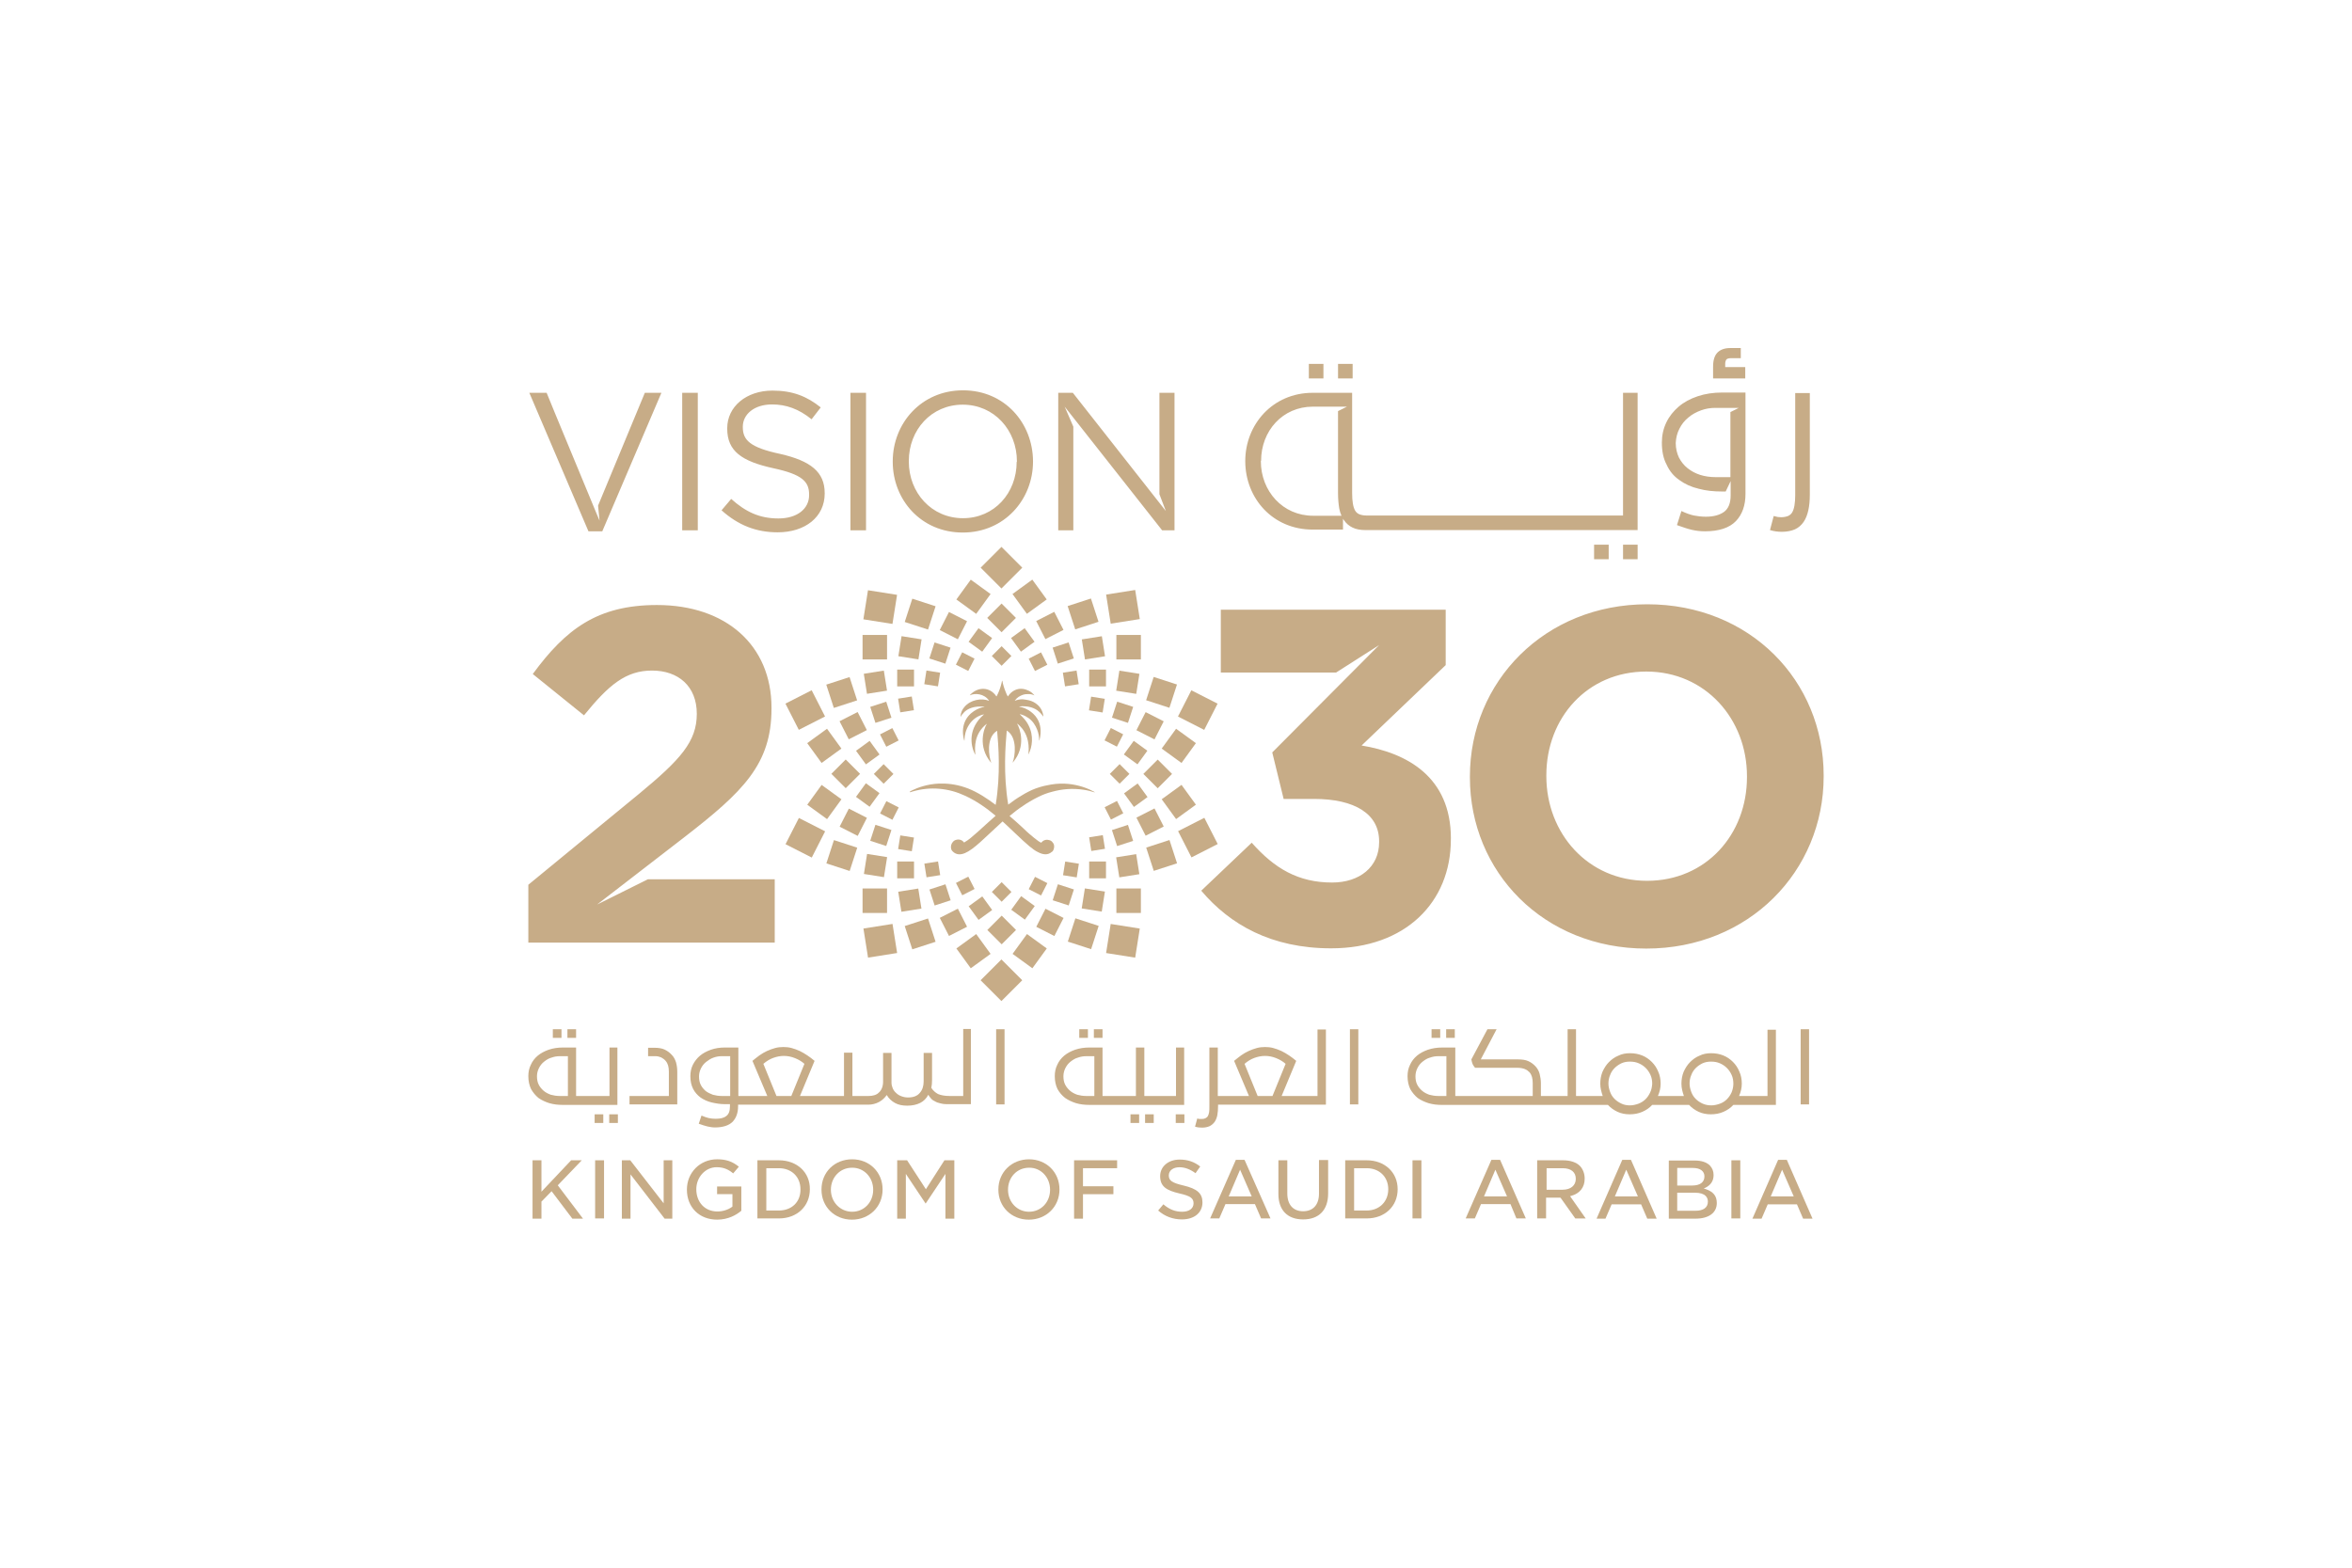 <svg xmlns="http://www.w3.org/2000/svg" id="Layer_1" data-name="Layer 1" viewBox="0 0 1500 1000"><defs><style>      .cls-1 {        fill: #c7ac87;        stroke-width: 0px;      }    </style></defs><path class="cls-1" d="M445.02,338.28h-9.94v-87.72h9.94v87.72ZM525.96,314.46v.32c0,14.99-12.46,24.77-29.98,24.77-13.88,0-25.24-4.58-35.81-14.04l6.15-7.26c9.15,8.2,17.99,12.46,30.13,12.46s19.56-6.31,19.56-14.83v-.47c0-8.2-4.42-12.78-22.72-16.72-20.2-4.42-29.5-10.89-29.5-25.24v-.32c0-13.73,12.15-23.98,28.87-23.98,12.78,0,21.93,3.63,30.77,10.73l-5.84,7.57c-8.2-6.63-16.25-9.47-25.24-9.47-11.36,0-18.62,6.31-18.62,14.2v.32c0,8.2,4.58,12.94,23.82,17.04,19.41,4.42,28.4,11.52,28.4,24.93M614.16,248.98c-26.66,0-44.81,21.14-44.81,45.28v.32c0,24.14,17.99,45.12,44.65,45.12s44.81-21.14,44.81-45.28v-.32c-.16-24.14-17.99-45.12-44.65-45.12M648.39,294.58c0,19.88-14.2,35.97-34.24,35.97s-34.55-16.25-34.55-36.13v-.32c0-19.88,14.36-35.97,34.39-35.97s34.55,16.25,34.55,36.13v.32h-.16ZM542.37,250.56h9.94v87.72h-9.94v-87.72ZM375.29,338.91l-37.71-88.35h11.04l5.36,13.1,25.87,62.48,2.52,6-.95-9.62,29.82-71.94h10.57l-37.71,88.35h-8.84ZM739.43,250.56h9.62v87.72h-7.89l-62.16-78.89,5.52,12.78v66.11h-9.62v-87.72h9.31l59.32,75.42-4.1-10.73v-64.69Z"></path><path class="cls-1" d="M1016.64,347.43h9.31v9.31h-9.31v-9.31ZM1035.1,347.43h9.31v9.31h-9.31v-9.31ZM844.03,241.41h-9.31v-9.31h9.31v9.31ZM1071.07,306.25c3.47,2.52,7.57,4.42,12.31,5.52,4.58,1.26,9.62,1.74,14.67,1.74h2.52l3.16-6.63v9.15c0,4.89-1.42,8.36-4.1,10.41-2.84,2.05-6.63,3.16-11.68,3.16-2.84,0-5.36-.32-7.73-.79-2.21-.47-4.89-1.42-7.89-2.84l-2.84,8.99c3.63,1.26,6.63,2.37,9.47,3,2.68.63,5.52.95,8.36.95,8.99,0,15.62-2.21,19.72-6.47s6.15-10.1,6.15-17.36v-64.69h-14.83c-5.68,0-10.89.79-15.62,2.37-4.73,1.58-8.84,3.79-12.15,6.63-3.31,2.84-6,6.15-7.89,10.1-1.89,3.94-2.84,8.2-2.84,12.78,0,5.52.95,10.26,3,14.04,1.89,4.26,4.58,7.42,8.2,9.94M1071.07,273.44c1.42-2.84,3.31-5.21,5.68-7.1,2.37-2.05,5.05-3.47,8.05-4.58,3-1.1,6-1.58,9.15-1.58h14.99l-5.36,2.68v41.49h-9.47c-3.47,0-6.78-.47-9.78-1.42s-5.68-2.37-8.05-4.26-4.1-4.1-5.52-6.78c-1.26-2.68-2.05-5.84-2.05-9.31.16-3.31.95-6.47,2.37-9.15M862.65,241.41h-9.31v-9.31h9.31v9.31ZM1136.39,339.23c-2.52,0-5.05-.32-7.57-1.1l2.37-8.99c1.1.32,1.89.47,2.52.63.63,0,1.42.16,2.21.16,1.74,0,3.16-.32,4.42-.79,1.1-.47,2.05-1.26,2.68-2.37s1.1-2.52,1.42-4.42c.32-1.89.47-4.1.47-6.63v-65h9.31v65c0,3.63-.32,6.94-.95,9.78-.63,2.84-1.58,5.36-3,7.42-1.42,2.05-3.16,3.63-5.52,4.73-2.21.95-5.05,1.58-8.36,1.58M1112.88,241.41h-20.35v-7.57c0-4.1.95-7.1,2.84-8.99s4.58-2.84,8.2-2.84h6.63v6.47h-6.31c-1.42,0-2.37.32-2.84.79-.47.63-.79,1.58-.79,2.68v2.21h12.78v7.26h-.16ZM837.25,337.81h19.25v-6.94c.16.32.32.63.63.95,1.42,2.05,3.16,3.63,5.52,4.73,2.21,1.1,5.05,1.58,8.36,1.58h173.39v-87.56h-9.31v78.26h-163.77c-1.74,0-3.16-.32-4.42-.79-1.1-.47-2.05-1.26-2.68-2.37s-1.1-2.52-1.42-4.42c-.32-1.89-.47-4.1-.47-6.63v-64.06h-25.09c-25.72,0-43.07,20.35-43.07,43.55v.32c.16,23.35,17.36,43.39,43.07,43.39M804.27,293.95c0-19.09,13.73-34.55,32.97-34.55h21.77l-5.68,2.84v52.38c0,3.63.32,6.94.79,9.78.32,1.74.79,3.16,1.42,4.58h-18.14c-19.25,0-33.29-15.62-33.29-34.87v-.16h.16Z"></path><polygon class="cls-1" points="371.82 777.37 365.03 777.37 351.78 759.85 345.31 766.48 345.31 777.37 339.63 777.37 339.63 740.13 345.31 740.13 345.31 760.17 364.24 740.13 371.03 740.13 355.72 756.07 371.82 777.37"></polygon><rect class="cls-1" x="379.55" y="740.13" width="5.68" height="37.08"></rect><polygon class="cls-1" points="428.77 740.13 428.77 777.37 423.88 777.37 402.11 749.13 402.11 777.37 396.59 777.37 396.59 740.13 401.95 740.13 423.25 767.58 423.25 740.13 428.77 740.13"></polygon><path class="cls-1" d="M472.79,757.01v15.3c-3.16,2.68-8.36,5.68-15.46,5.68-11.36,0-19.25-7.89-19.25-19.09v-.16c0-10.73,8.36-19.25,19.25-19.25,5.84,0,9.78,1.42,13.88,4.73l-3.63,4.26c-2.84-2.37-5.84-3.94-10.57-3.94-7.1,0-12.94,6.31-12.94,14.04,0,8.36,5.52,14.2,13.41,14.2,3.47,0,6.94-1.1,9.47-3l.16-.16v-7.89h-9.78v-4.89h15.46v.16Z"></path><path class="cls-1" d="M496.77,740.13h-13.73v37.08h13.73c11.52,0,19.72-7.73,19.72-18.62.16-10.73-8.2-18.46-19.72-18.46M496.77,772.16h-8.05v-26.98h8.05c8.05,0,13.73,5.52,13.73,13.41.16,8.05-5.52,13.57-13.73,13.57"></path><path class="cls-1" d="M543.47,739.5c-11.2,0-19.56,8.2-19.56,19.25v.16c0,10.89,8.36,19.09,19.41,19.09s19.56-8.2,19.56-19.25-8.36-19.25-19.41-19.25M556.88,758.91c0,8.05-5.84,14.04-13.41,14.04s-13.57-6.15-13.57-14.04,5.84-14.04,13.41-14.04c7.57-.16,13.57,6,13.57,14.04h0Z"></path><polygon class="cls-1" points="608.63 740.13 608.63 777.37 602.95 777.37 602.95 748.81 590.33 767.74 577.71 748.81 577.71 777.37 572.19 777.37 572.19 740.13 578.5 740.13 590.49 758.59 602.32 740.13 608.63 740.13"></polygon><path class="cls-1" d="M656.28,739.5c-11.04,0-19.56,8.2-19.56,19.25v.16c0,10.89,8.36,19.09,19.41,19.09s19.56-8.2,19.56-19.25-8.36-19.25-19.41-19.25M669.69,758.91c0,8.05-5.84,14.04-13.41,14.04s-13.41-6.15-13.41-14.04,5.68-14.04,13.41-14.04c7.42-.16,13.41,6,13.41,14.04h0Z"></path><polygon class="cls-1" points="690.68 745.18 690.68 756.7 710.08 756.7 710.08 761.75 690.68 761.75 690.68 777.37 685 777.37 685 740.13 712.45 740.13 712.45 745.18 690.68 745.18"></polygon><path class="cls-1" d="M766.88,766.95c0,6.63-5.21,10.89-13.1,10.89-5.68,0-10.89-1.89-15.15-5.68l3.31-3.94c3.94,3.31,7.57,4.73,11.99,4.73s7.26-2.05,7.26-5.36-2.05-4.73-8.99-6.31c-8.05-1.89-12.31-4.26-12.31-11.04,0-6.15,5.21-10.57,12.46-10.57,5.05,0,9.31,1.42,13.1,4.42l-3,4.26c-3.47-2.52-6.78-3.79-10.26-3.79-3.94,0-6.78,2.05-6.78,5.21,0,3.31,2.05,4.73,9.47,6.47,8.68,2.05,11.99,5.05,11.99,10.73"></path><path class="cls-1" d="M793.7,739.82h-5.52l-16.41,37.39h5.84l3.94-9.15h18.78l3.94,9.15h6l-16.57-37.39ZM783.61,763.17l7.26-17.04,7.42,17.04h-14.67Z"></path><path class="cls-1" d="M847.03,740.13v21.14c0,10.57-5.84,16.57-15.94,16.57s-15.78-6-15.78-16.25v-21.46h5.68v21.14c0,7.26,3.79,11.36,10.1,11.36s10.1-4.1,10.1-11.2v-21.46h5.84v.16Z"></path><path class="cls-1" d="M871.64,740.13h-13.73v37.08h13.73c11.52,0,19.72-7.73,19.72-18.62s-8.36-18.46-19.72-18.46M871.64,772.16h-8.05v-26.98h8.05c8.05,0,13.73,5.52,13.73,13.41s-5.68,13.57-13.73,13.57"></path><rect class="cls-1" x="900.83" y="740.13" width="5.68" height="37.08"></rect><path class="cls-1" d="M956.68,739.82h-5.52l-16.41,37.39h5.84l3.94-9.15h18.78l3.79,9.15h6l-16.41-37.39ZM946.43,763.17l7.26-17.04,7.42,17.04h-14.67Z"></path><path class="cls-1" d="M1001.33,763.01l.63-.16c5.68-1.58,8.68-5.52,8.68-11.04,0-3.16-1.1-6-3-8.05-2.37-2.37-6.15-3.63-10.73-3.63h-16.57v37.08h5.68v-13.25h8.99l.32.16,9.31,13.1h6.63l-9.94-14.2ZM986.35,759.06v-13.88h10.26c5.36,0,8.36,2.52,8.36,6.78s-3.31,6.94-8.36,6.94h-10.26v.16Z"></path><path class="cls-1" d="M1040.15,739.82h-5.52l-16.41,37.55h5.68l3.94-9.15h18.78l3.94,9.15h6l-16.41-37.55ZM1029.89,763.17l7.26-17.04,7.42,17.04h-14.67Z"></path><path class="cls-1" d="M1087.64,758.43l-1.1-.32,1.1-.47c3.47-1.74,5.21-4.42,5.21-8.05,0-2.52-.79-4.42-2.37-6.15-2.05-2.05-5.36-3.16-9.62-3.16h-16.57v37.08h17.04c8.52,0,13.57-3.79,13.57-9.94,0-4.58-2.21-7.26-7.26-8.99M1069.65,745.02h10.1c4.58,0,7.26,2.05,7.26,5.36,0,3.79-2.84,5.84-7.73,5.84h-9.62v-11.2ZM1081.33,772.32h-11.68v-11.52h11.2c7.26,0,8.36,3.47,8.36,5.68,0,3.79-2.84,5.84-7.89,5.84"></path><rect class="cls-1" x="1104.2" y="740.13" width="5.68" height="37.08"></rect><path class="cls-1" d="M1139.54,739.82h-5.52l-16.41,37.55h5.84l3.94-9.15h18.62l3.94,9.15h6l-16.41-37.55ZM1129.29,763.17l7.26-17.04,7.42,17.04h-14.67Z"></path><path class="cls-1" d="M927.81,656.51h-5.52v5.52h5.52v-5.52ZM860.92,704.48h5.36v-47.96h-5.36v47.96ZM394.06,668.19h-5.36v30.92h-21.3v-30.92h-8.36c-3.31,0-6.31.47-9.15,1.42-2.68.95-5.05,2.21-6.94,3.79s-3.47,3.63-4.42,5.84c-1.1,2.21-1.58,4.58-1.58,7.26,0,3.16.63,5.84,1.74,8.2,1.26,2.21,2.84,4.1,4.73,5.68,2.05,1.42,4.42,2.52,6.94,3.31,2.68.79,5.52,1.1,8.36,1.1h35.03v-36.6h.32ZM362.19,699.11h-5.21c-2.05,0-3.94-.32-5.68-.79-1.74-.63-3.31-1.42-4.58-2.52-1.26-1.1-2.37-2.37-3.16-3.94s-1.1-3.31-1.1-5.36c0-1.89.47-3.63,1.26-5.21s1.89-3,3.31-4.1c1.42-1.1,2.84-2.05,4.58-2.52,1.74-.63,3.47-.95,5.36-.95h5.21v25.4ZM379.23,716.31h5.52v-5.52h-5.52v5.52ZM367.4,656.51h-5.52v5.52h5.52v-5.52ZM693.83,656.51h-5.52v5.52h5.52v-5.52ZM388.54,716.31h5.52v-5.52h-5.52v5.52ZM703.14,656.51h-5.52v5.52h5.52v-5.52ZM918.5,656.51h-5.52v5.52h5.52v-5.52ZM358.09,656.51h-5.52v5.52h5.52v-5.52ZM720.97,716.31h5.52v-5.52h-5.52v5.52ZM755.36,668.19h-5.36v30.92h-20.2v-30.92h-5.36v30.92h-21.3v-30.92h-8.36c-3.31,0-6.31.47-9.15,1.42-2.68.95-5.05,2.21-6.94,3.79-1.89,1.58-3.47,3.63-4.42,5.84-1.1,2.21-1.58,4.58-1.58,7.26,0,3.16.63,5.84,1.74,8.2,1.26,2.21,2.84,4.1,4.89,5.68,2.05,1.42,4.42,2.52,6.94,3.31,2.68.79,5.52,1.1,8.36,1.1h60.59v-36.6h.16ZM697.93,699.11h-5.21c-2.05,0-3.94-.32-5.68-.79-1.74-.63-3.31-1.42-4.58-2.52-1.26-1.1-2.37-2.37-3.16-3.94s-1.1-3.31-1.1-5.36c0-1.89.47-3.63,1.26-5.21s1.89-3,3.31-4.1c1.42-1.1,2.84-2.05,4.58-2.52,1.74-.63,3.47-.95,5.36-.95h5.21v25.4h0ZM730.28,716.31h5.52v-5.52h-5.52v5.52ZM428.46,672.92c-1.42-1.58-3-2.68-4.73-3.47s-3.94-1.1-6.47-1.1h-3.94v5.36h4.73c1.26,0,2.52.32,3.63.79,1.1.63,2.05,1.26,2.84,2.21.79.95,1.26,1.89,1.58,3s.47,2.52.47,3.94v15.46h-25.09v5.36h30.45v-20.98c0-2.05-.32-4.1-.79-5.84-.63-1.89-1.42-3.47-2.68-4.73M840.09,699.11h-22.72l9.31-22.4c-1.42-1.26-3-2.37-4.58-3.47s-3.31-2.05-4.89-2.84c-1.74-.79-3.47-1.42-5.21-1.89s-3.47-.63-5.21-.63-3.47.16-5.21.63c-1.74.47-3.47,1.1-5.21,1.89s-3.31,1.74-4.89,2.84-3,2.37-4.42,3.47l9.47,22.4h-19.88v-30.92h-5.36v37.39c0,1.58,0,2.84-.16,3.79-.16,1.1-.47,1.89-.79,2.52-.32.63-.95,1.1-1.58,1.42-.63.32-1.42.47-2.52.47h-1.26c-.32,0-.79-.16-1.42-.32l-1.42,5.21c1.42.47,3,.63,4.42.63,1.89,0,3.47-.32,4.89-.95,1.26-.63,2.37-1.58,3.16-2.68s1.42-2.68,1.74-4.26c.32-1.74.47-3.63.47-5.68v-1.1h68.79v-47.96h-5.36v42.44h-.16ZM802.07,699.11l-8.36-20.51c2.05-1.74,4.1-3,6.31-3.79s4.42-1.26,6.78-1.26,4.73.47,7.1,1.42c2.37.95,4.42,2.21,6,3.63l-8.36,20.51h-9.47ZM749.84,716.31h5.52v-5.52h-5.52v5.52ZM1148.38,704.48h5.36v-47.96h-5.36v47.96ZM1127.4,699.11h-18.3c1.1-2.52,1.74-5.05,1.74-7.89,0-2.68-.47-5.36-1.58-7.73-.95-2.37-2.37-4.42-4.1-6.15-1.74-1.74-3.79-3.16-6.15-4.1s-4.89-1.42-7.73-1.42c-2.68,0-5.21.47-7.42,1.58-2.37.95-4.26,2.37-6,4.1s-3,3.79-4.1,6.15c-.95,2.37-1.42,4.89-1.42,7.57,0,1.42.16,2.84.47,4.1s.63,2.52,1.1,3.79h-16.57c1.1-2.52,1.74-5.05,1.74-7.89,0-2.68-.47-5.36-1.58-7.73-.95-2.37-2.37-4.42-4.1-6.15-1.74-1.74-3.79-3.16-6.15-4.1s-4.89-1.42-7.73-1.42c-2.68,0-5.21.47-7.42,1.58-2.37.95-4.26,2.37-6,4.1s-3,3.79-4.1,6.15c-.95,2.37-1.42,4.89-1.42,7.57,0,1.42.16,2.84.47,4.1s.63,2.52,1.1,3.79h-17.04v-42.6h-5.36v42.6h-17.04v-8.2c0-2.05-.32-3.94-.79-5.84s-1.42-3.47-2.52-4.73c-1.42-1.58-3-2.68-4.73-3.47s-3.94-1.1-6.63-1.1h-23.67l10.1-19.25h-5.84l-10.26,19.25c.16,1.1.47,2.21.79,3s.95,1.58,1.58,2.37h27.29c1.74,0,3.16.32,4.42.79s2.21,1.26,3,2.05c.79.95,1.26,1.89,1.58,3s.47,2.52.47,3.94v8.2h-49.38v-30.92h-8.36c-3.31,0-6.31.47-9.15,1.42-2.68.95-5.05,2.21-6.94,3.79s-3.47,3.63-4.42,5.84c-1.1,2.21-1.58,4.58-1.58,7.26,0,3.16.63,5.84,1.74,8.2,1.26,2.21,2.84,4.1,4.73,5.68,2.05,1.42,4.42,2.52,6.94,3.31,2.68.79,5.52,1.1,8.36,1.1h106.02c1.74,1.89,3.79,3.31,6.15,4.42s5.05,1.58,7.73,1.58c2.84,0,5.52-.47,8.05-1.58s4.58-2.52,6.31-4.42h23.51c1.74,1.89,3.79,3.31,6.15,4.42s5.05,1.58,7.73,1.58c2.84,0,5.52-.47,8.05-1.58s4.58-2.52,6.31-4.42h27.14v-47.96h-5.36v42.28h.16ZM922.45,699.11h-5.21c-2.05,0-3.94-.32-5.68-.79-1.74-.63-3.31-1.42-4.58-2.52-1.26-1.1-2.37-2.37-3.16-3.94s-1.1-3.31-1.1-5.36c0-1.89.47-3.63,1.26-5.21s1.89-3,3.31-4.1c1.42-1.1,2.84-2.05,4.58-2.52,1.74-.63,3.47-.95,5.36-.95h5.21v25.4ZM1052.45,696.74c-.79,1.74-1.74,3.16-3,4.42-1.26,1.26-2.84,2.21-4.42,2.84-1.74.63-3.63,1.1-5.52,1.1s-3.79-.32-5.36-1.1c-1.74-.79-3.16-1.74-4.42-3-1.26-1.26-2.21-2.68-2.84-4.42-.63-1.74-1.1-3.47-1.1-5.36s.32-3.79,1.1-5.52c.63-1.74,1.58-3.16,2.84-4.42s2.68-2.21,4.26-3c1.74-.79,3.47-1.1,5.52-1.1s3.94.32,5.68,1.1,3.16,1.74,4.42,3c1.26,1.26,2.21,2.68,3,4.42s1.1,3.63,1.1,5.68c-.16,1.89-.47,3.79-1.26,5.36M1104.36,696.74c-.79,1.74-1.74,3.16-3,4.42-1.26,1.26-2.68,2.21-4.42,2.84-1.74.63-3.63,1.1-5.52,1.1s-3.79-.32-5.52-1.1-3.16-1.74-4.42-3c-1.26-1.26-2.21-2.68-2.84-4.42-.63-1.74-1.1-3.47-1.1-5.36s.32-3.79,1.1-5.52c.63-1.74,1.58-3.16,2.84-4.42s2.68-2.21,4.26-3c1.74-.79,3.47-1.1,5.52-1.1s3.94.32,5.68,1.1,3.16,1.74,4.42,3c1.26,1.26,2.21,2.68,3,4.42s1.1,3.63,1.1,5.68c0,1.89-.47,3.79-1.1,5.36M614.31,699.11h-8.68c-3.16,0-5.52-.47-7.42-1.26-1.74-.95-3.16-2.21-4.26-3.94.32-1.42.47-3,.47-5.05v-17.2h-5.36v18.14c0,3-.79,5.52-2.52,7.42-1.58,1.89-4.1,2.84-7.42,2.84-1.58,0-3-.32-4.26-.79-1.26-.47-2.37-1.1-3.31-2.05-.95-.79-1.74-1.89-2.21-3s-.79-2.37-.79-3.63v-18.93h-5.36v18.46c0,1.58-.32,3-.79,4.1-.47,1.1-1.1,2.05-2.05,2.84-.79.79-1.74,1.26-2.84,1.58-1.1.32-2.21.47-3.47.47h-10.41v-27.61h-5.36v27.61h-28.08l9.31-22.4c-1.42-1.26-3-2.37-4.58-3.47s-3.31-2.05-4.89-2.84c-1.74-.79-3.47-1.42-5.21-1.89-1.74-.47-3.47-.63-5.21-.63s-3.47.16-5.21.63c-1.74.47-3.47,1.1-5.21,1.89-1.74.79-3.31,1.74-4.89,2.84s-3,2.37-4.42,3.47l9.47,22.4h-18.46v-30.92h-8.52c-3.31,0-6.31.47-8.99,1.42-2.68.95-5.05,2.21-6.94,3.79-1.89,1.58-3.47,3.63-4.58,5.84-1.1,2.21-1.58,4.73-1.58,7.26,0,3.16.63,5.84,1.74,8.05,1.1,2.21,2.84,4.1,4.73,5.52,2.05,1.42,4.42,2.52,7.1,3.16,2.68.63,5.52,1.1,8.52,1.1h3.16v1.58c0,2.84-.79,4.89-2.37,6-1.58,1.26-3.79,1.74-6.78,1.74-1.58,0-3.16-.16-4.42-.47s-2.84-.79-4.58-1.58l-1.74,5.21c2.05.79,3.79,1.26,5.52,1.74,1.58.32,3.16.63,4.73.63,5.21,0,8.99-1.26,11.36-3.63,2.37-2.52,3.47-5.84,3.47-9.94v-.95h82.99c2.52,0,4.89-.63,6.94-1.74,2.05-1.1,3.63-2.68,4.89-4.42,1.26,2.21,3,3.79,5.21,5.05s4.89,1.74,7.89,1.74c3.16,0,6-.63,8.2-1.74,2.21-1.1,3.94-2.84,5.21-5.21.47.79.95,1.58,1.58,2.21.63.79,1.42,1.42,2.52,1.89.95.63,2.21,1.1,3.79,1.42,1.1.32,2.37.47,3.79.47h15.46v-47.96h-4.89v42.76ZM465.69,699.11h-5.36c-2.05,0-3.94-.32-5.68-.79-1.74-.63-3.31-1.42-4.58-2.37-1.26-1.1-2.37-2.37-3.16-3.94s-1.1-3.31-1.1-5.36c0-1.89.47-3.63,1.26-5.21s1.89-3,3.31-4.1c1.42-1.1,2.84-2.05,4.58-2.68s3.47-.95,5.36-.95h5.36v25.4h0ZM495.2,699.11l-8.36-20.51c2.05-1.74,4.1-3,6.31-3.79s4.42-1.26,6.78-1.26,4.73.47,7.1,1.42c2.37.95,4.42,2.21,6,3.63l-8.36,20.51h-9.47ZM635.3,704.48h5.36v-47.96h-5.36v47.96Z"></path><path class="cls-1" d="M1050.56,385.46c-65.48,0-113.12,49.38-113.12,109.81v.63c0,60.27,47.02,109.18,112.49,109.18s113.12-49.38,113.12-109.81v-.63c0-60.43-47.02-109.18-112.49-109.18M1114.14,495.74c0,36.45-26.03,66.11-63.74,66.11s-64.21-30.29-64.21-66.74v-.63c0-36.45,26.03-66.11,63.74-66.11s64.21,30.29,64.21,66.74v.63ZM413.15,560.9h80.94v40.39h-157.14v-36.92l70.68-58.06c26.35-21.77,36.76-33.29,36.76-50.96s-11.83-27.61-28.56-27.61-27.61,9.15-43.39,28.56l-32.66-26.35c20.98-28.56,41.18-44.02,79.2-44.02,44.02,0,73.05,25.72,73.05,65.48v.63c0,35.5-18.14,53.01-55.85,82.2l-46.39,35.81-8.99,6.94,32.34-16.09ZM925.29,534.87v.63c0,40.07-29.03,69.42-76.36,69.42-38.18,0-64.53-15.15-82.83-36.76l32.19-30.61c14.52,16.41,29.66,25.4,51.28,25.4,17.51,0,29.98-9.94,29.98-25.72v-.63c0-17.36-15.46-26.98-41.49-26.98h-19.41l-7.26-29.66,68.16-68.47-27.45,17.51h-73.52v-40.07h143.42v35.34l-53.64,51.28c28.87,4.73,56.96,19.88,56.96,59.32"></path><path class="cls-1" d="M697.78,505.05c-1.42-.79-3.94-2.05-7.42-3.16-5.05-1.58-11.99-2.84-20.2-1.42-2.84.47-5.68,1.1-8.84,2.21-.32.16-.63.16-.95.32-1.58.63-3.16,1.26-4.58,2.05-1.26.63-2.68,1.42-3.94,2.21-3,1.74-6,3.79-8.84,6-3.31-19.72-1.74-38.18-.95-47.17h.16c6.94,4.42,5.05,16.72,3.63,20.2,0,0,0,.16.16,0,8.68-10.26,4.42-21.77,2.68-24.61,0,0,0-.16.16,0,1.26.95,2.21,2.05,3.16,3.16,2.68,3.47,3.63,7.26,3.94,10.41.16,1.74.16,3.31,0,4.73,0,.32,0,.79-.16,1.1h.16c2.37-4.58,3.47-11.68,0-18.46-.95-1.89-2.21-3.63-3.94-5.36l-1.58-1.58v-.16c.47.16,1.1.32,1.58.47,1.42.47,2.84,1.26,3.94,2.05,2.68,1.89,4.42,4.58,5.52,7.42.95,2.37,1.26,4.73,1.26,6.78,0,0,.16.16.16,0,1.58-6,.63-10.57-1.42-13.88-1.42-2.37-3.47-4.1-5.52-5.36-1.42-.79-2.68-1.42-3.94-1.74-.63-.16-1.42-.32-1.89-.47-.16,0,0-.16,0-.16.63,0,1.26-.16,1.89-.16,1.42,0,2.84.16,3.94.32,2.37.47,4.1,1.26,5.52,2.21,2.21,1.58,3.31,3.31,3.79,3.94h.16c-.32-3.16-1.74-5.68-3.79-7.42-1.58-1.42-3.47-2.37-5.52-2.84-1.26-.32-2.68-.47-3.94-.63-1.74,0-3.47.32-4.89.95,0,0-.16,0,0-.16,1.26-1.89,3.16-3,5.05-3.63,1.26-.47,2.68-.47,3.94-.47s2.37.32,3.31.79c0,0,.16,0,0-.16-.95-1.1-2.05-2.05-3.31-2.68-1.26-.63-2.68-1.1-3.94-1.26-3.47-.47-7.1,1.1-9.47,4.73h-.16c-.47-.79-.95-1.74-1.26-2.68-.95-2.21-1.74-4.73-2.21-7.26h-.16c-.47,2.52-1.26,5.05-2.21,7.26-.47.95-.79,1.89-1.26,2.68h-.16c-4.26-6.31-11.99-6.15-16.88-.79v.16c3.16-1.58,9.15-1.1,12.15,3.31v.16c-4.73-1.89-11.83-.63-15.62,3.94-1.42,1.58-2.37,3.63-2.52,6.15,0,0,.16.16.16,0,.32-.63,1.1-1.74,2.37-3,2.21-2.05,6.15-3.94,12.62-3.31.16,0,.16.16,0,.16-3.31.47-10.1,3.31-12.62,10.1-1.1,3-1.42,6.78-.16,11.36h.16v-.32c0-6.15,3.63-14.36,12.31-16.41,0,0,.16,0,0,.16-9.78,8.52-8.84,19.09-5.52,25.4h.16c-.47-4.73-.79-13.1,7.1-19.41h.16c-1.74,2.84-6,14.2,2.68,24.61h.16c-1.42-3.47-3.47-15.78,3.63-20.2h.16c.79,8.99,2.37,27.45-.95,47.17-5.68-4.26-11.52-8.05-17.51-10.41-.79-.32-1.42-.47-2.21-.79-6-2.05-11.68-2.52-16.41-2.37-7.73.32-13.73,2.68-17.04,4.26-.63.32-1.26.63-1.58.95-.16.16,0,.32.16.32.47-.16.95-.32,1.58-.47,6-1.74,11.68-2.21,17.04-1.74,5.84.47,11.36,2.05,16.41,4.42,7.26,3.31,13.73,7.89,19.56,12.78-8.36,7.26-15.3,14.36-19.56,16.72-.16.16-.47.32-.63.32-.95-1.42-2.84-2.21-4.73-1.74-1.74.32-3,1.74-3.47,3.47-.32,1.58,0,3.16.95,3.94,2.21,2.21,4.89,2.37,7.89,1.1,5.68-2.37,12.94-10.1,21.77-18.14.79-.63,1.42-1.42,2.21-2.05.79.63,1.42,1.42,2.21,2.05,3.94,3.63,7.57,7.26,10.89,10.26,1.42,1.26,2.68,2.37,3.94,3.47,1.89,1.58,3.79,3,5.52,3.79,3.31,1.74,6.31,2.05,8.84-.16.16-.16.32-.16.47-.32.63-.63,1.26-2.52.95-3.94-.16-.79-.63-1.58-1.26-2.21s-1.26-.95-2.21-1.1c-1.89-.47-3.63.32-4.73,1.74-.63-.32-1.26-.63-1.89-1.1-1.58-1.1-3.47-2.68-5.52-4.42-1.26-1.1-2.52-2.21-3.94-3.63-2.68-2.52-5.68-5.21-8.84-7.89,2.84-2.37,5.68-4.58,8.84-6.63,1.26-.95,2.68-1.74,3.94-2.52,1.74-1.1,3.63-2.05,5.52-3,2.84-1.42,5.68-2.52,8.84-3.31,6.31-1.74,12.94-2.37,20.2-1.26,2.37.32,4.73.95,7.26,1.74-.47-.16-.47-.32-.63-.47"></path><rect class="cls-1" x="629.27" y="615.9" width="18.77" height="18.77" transform="translate(-255.08 634.74) rotate(-45)"></rect><rect class="cls-1" x="529.03" y="537.87" width="15.62" height="15.62" transform="translate(-148.06 887.55) rotate(-71.99)"></rect><rect class="cls-1" x="573.86" y="406.71" width="12.94" height="12.94" transform="translate(81.47 921.75) rotate(-81)"></rect><rect class="cls-1" x="731.86" y="487.2" width="12.94" height="12.94" transform="translate(-132.82 666.67) rotate(-45)"></rect><rect class="cls-1" x="726.97" y="456.45" width="12.94" height="12.94" transform="translate(-11.9 906.42) rotate(-63.01)"></rect><rect class="cls-1" x="573.81" y="567.68" width="12.94" height="12.94" transform="translate(-82.7 97.89) rotate(-9)"></rect><rect class="cls-1" x="690.88" y="406.73" width="12.94" height="12.94" transform="translate(-56.07 114.22) rotate(-9)"></rect><rect class="cls-1" x="601.57" y="581.88" width="12.94" height="12.94" transform="translate(-200.78 340) rotate(-26.99)"></rect><rect class="cls-1" x="632.28" y="387.67" width="12.94" height="12.94" transform="translate(-91.61 567.11) rotate(-45)"></rect><rect class="cls-1" x="619.88" y="402.89" width="10.73" height="10.73" transform="translate(-72.61 673.95) rotate(-53.99)"></rect><rect class="cls-1" x="647.07" y="573.83" width="10.73" height="10.73" transform="translate(-199.68 766.37) rotate(-53.99)"></rect><rect class="cls-1" x="556.38" y="449.02" width="10.73" height="10.73" transform="translate(-112.86 195.68) rotate(-17.99)"></rect><rect class="cls-1" x="710.53" y="527.61" width="10.73" height="10.73" transform="translate(-129.6 247.12) rotate(-17.99)"></rect><rect class="cls-1" x="548.04" y="501.75" width="10.73" height="10.73" transform="translate(-182.17 656.63) rotate(-53.99)"></rect><rect class="cls-1" x="754.58" y="524.89" width="18.78" height="18.78" transform="translate(-159.29 405.08) rotate(-27)"></rect><rect class="cls-1" x="552" y="590.73" width="18.78" height="18.78" transform="translate(-86.95 95.19) rotate(-9)"></rect><rect class="cls-1" x="706.77" y="377.72" width="18.78" height="18.78" transform="translate(-51.73 116.77) rotate(-9)"></rect><rect class="cls-1" x="517.92" y="503.77" width="15.62" height="15.62" transform="translate(-197.14 636.35) rotate(-54.01)"></rect><rect class="cls-1" x="601.56" y="392.6" width="12.94" height="12.94" transform="translate(-23.51 759.78) rotate(-63.01)"></rect><rect class="cls-1" x="537.65" y="456.45" width="12.94" height="12.94" transform="translate(-150.82 297.33) rotate(-26.99)"></rect><rect class="cls-1" x="632.35" y="586.75" width="12.94" height="12.94" transform="translate(-232.36 625.46) rotate(-45)"></rect><rect class="cls-1" x="710.59" y="449.02" width="10.73" height="10.73" transform="translate(62.63 994.96) rotate(-72.01)"></rect><rect class="cls-1" x="572.19" y="549.54" width="10.73" height="10.73"></rect><rect class="cls-1" x="504.16" y="443.53" width="18.78" height="18.78" transform="translate(-149.65 282.52) rotate(-27)"></rect><rect class="cls-1" x="504.21" y="525.01" width="18.78" height="18.78" transform="translate(-195.72 749.4) rotate(-63)"></rect><rect class="cls-1" x="579.02" y="383.9" width="15.62" height="15.62" transform="translate(32.96 828.8) rotate(-72)"></rect><rect class="cls-1" x="683.03" y="587.78" width="15.62" height="15.62" transform="translate(-89.07 1068.6) rotate(-72)"></rect><rect class="cls-1" x="733.01" y="537.89" width="15.62" height="15.62" transform="translate(-132.36 255.61) rotate(-18)"></rect><rect class="cls-1" x="743.98" y="503.78" width="15.62" height="15.62" transform="translate(-157.13 539.41) rotate(-35.99)"></rect><rect class="cls-1" x="732.96" y="433.83" width="15.62" height="15.62" transform="translate(91.85 1009.69) rotate(-72)"></rect><rect class="cls-1" x="711.98" y="405.02" width="15.62" height="15.62"></rect><rect class="cls-1" x="579.01" y="587.94" width="15.62" height="15.62" transform="translate(-155.36 210.47) rotate(-18)"></rect><rect class="cls-1" x="648.87" y="598.9" width="15.62" height="15.62" transform="translate(-220.11 781.53) rotate(-54.01)"></rect><rect class="cls-1" x="537.7" y="518.01" width="12.94" height="12.94" transform="translate(-170.14 771.38) rotate(-63.01)"></rect><rect class="cls-1" x="572.19" y="427.11" width="10.73" height="10.73"></rect><rect class="cls-1" x="548.07" y="474.68" width="10.73" height="10.73" transform="translate(-176.48 417.16) rotate(-36.01)"></rect><rect class="cls-1" x="672.71" y="411.14" width="10.73" height="10.73" transform="translate(-95.49 229.83) rotate(-17.99)"></rect><rect class="cls-1" x="646.93" y="402.83" width="10.73" height="10.73" transform="translate(-115.35 461.49) rotate(-36.01)"></rect><rect class="cls-1" x="695.21" y="533.41" width="8.83" height="8.83" transform="translate(-75.64 116.28) rotate(-9.02)"></rect><rect class="cls-1" x="709.62" y="489.24" width="8.84" height="8.84" transform="translate(-139.93 649.49) rotate(-45)"></rect><rect class="cls-1" x="754.5" y="443.58" width="18.78" height="18.78" transform="translate(13.49 927.94) rotate(-63)"></rect><rect class="cls-1" x="711.98" y="566.74" width="15.62" height="15.62"></rect><rect class="cls-1" x="528.98" y="433.94" width="15.62" height="15.62" transform="translate(-110.23 187.48) rotate(-18)"></rect><rect class="cls-1" x="682.91" y="383.87" width="15.62" height="15.62" transform="translate(-87.24 232.69) rotate(-18.01)"></rect><rect class="cls-1" x="613.03" y="372.84" width="15.62" height="15.62" transform="translate(-51.98 659.31) rotate(-54.01)"></rect><rect class="cls-1" x="726.99" y="517.95" width="12.94" height="12.94" transform="translate(-158.11 389.95) rotate(-26.99)"></rect><rect class="cls-1" x="532.89" y="487.15" width="12.94" height="12.94" transform="translate(-191.07 525.96) rotate(-45)"></rect><rect class="cls-1" x="718.99" y="501.83" width="10.73" height="10.73" transform="translate(-159.78 522.84) rotate(-36.01)"></rect><rect class="cls-1" x="594.18" y="565.44" width="10.73" height="10.73" transform="translate(-147 213.11) rotate(-17.99)"></rect><rect class="cls-1" x="634.38" y="564.54" width="8.84" height="8.84" transform="translate(-215.21 618.34) rotate(-45)"></rect><rect class="cls-1" x="590.12" y="428.36" width="8.83" height="8.83" transform="translate(74.25 952.46) rotate(-81.02)"></rect><rect class="cls-1" x="562.79" y="512.55" width="8.84" height="8.84" transform="translate(-151.01 787.42) rotate(-62.98)"></rect><rect class="cls-1" x="550.1" y="405.02" width="15.62" height="15.62"></rect><rect class="cls-1" x="648.83" y="372.85" width="15.62" height="15.62" transform="translate(-98.36 458.51) rotate(-35.99)"></rect><rect class="cls-1" x="663.12" y="581.87" width="12.94" height="12.94" transform="translate(-158.55 918.02) rotate(-63.01)"></rect><rect class="cls-1" x="551.93" y="545.69" width="12.94" height="12.94" transform="translate(-74.35 1017.26) rotate(-81)"></rect><rect class="cls-1" x="712.83" y="428.77" width="12.94" height="12.94" transform="translate(176.86 1077.56) rotate(-81)"></rect><rect class="cls-1" x="694.62" y="549.54" width="10.73" height="10.73"></rect><rect class="cls-1" x="718.87" y="474.69" width="10.73" height="10.73" transform="translate(-89.88 783.67) rotate(-53.99)"></rect><rect class="cls-1" x="619.91" y="573.87" width="10.73" height="10.73" transform="translate(-221.04 478.05) rotate(-35.99)"></rect><rect class="cls-1" x="611.14" y="417.61" width="8.84" height="8.84" transform="translate(-40.04 778.69) rotate(-62.98)"></rect><rect class="cls-1" x="657.58" y="560.82" width="8.84" height="8.84" transform="translate(-142.28 898.21) rotate(-62.98)"></rect><rect class="cls-1" x="678.61" y="550.21" width="8.83" height="8.83" transform="translate(28.57 1142.7) rotate(-81.02)"></rect><rect class="cls-1" x="562.74" y="465.99" width="8.84" height="8.84" transform="translate(-151.79 308.99) rotate(-27.02)"></rect><rect class="cls-1" x="706.01" y="512.46" width="8.84" height="8.84" transform="translate(-157.27 379.14) rotate(-27.02)"></rect><rect class="cls-1" x="573.44" y="533.53" width="8.83" height="8.83" transform="translate(-43.71 1024.74) rotate(-81.02)"></rect><rect class="cls-1" x="678.5" y="428.35" width="8.83" height="8.83" transform="translate(-59.19 111.91) rotate(-8.98)"></rect><rect class="cls-1" x="611.18" y="560.74" width="8.84" height="8.84" transform="translate(-189.55 341.33) rotate(-27.02)"></rect><rect class="cls-1" x="551.97" y="377.84" width="18.78" height="18.78" transform="translate(91.09 881.12) rotate(-81)"></rect><rect class="cls-1" x="706.75" y="590.71" width="18.78" height="18.78" transform="translate(11.42 1213.57) rotate(-81)"></rect><rect class="cls-1" x="629.3" y="352.72" width="18.77" height="18.77" transform="translate(-68.98 557.68) rotate(-45)"></rect><rect class="cls-1" x="517.9" y="467.98" width="15.62" height="15.62" transform="translate(-179.25 399.73) rotate(-35.99)"></rect><rect class="cls-1" x="743.97" y="467.94" width="15.62" height="15.62" transform="translate(-74.93 804.48) rotate(-54.01)"></rect><rect class="cls-1" x="550.1" y="566.74" width="15.62" height="15.62"></rect><rect class="cls-1" x="613.03" y="598.94" width="15.62" height="15.62" transform="translate(-238.04 480.63) rotate(-35.99)"></rect><rect class="cls-1" x="690.77" y="567.6" width="12.94" height="12.94" transform="translate(21.19 1172.95) rotate(-81)"></rect><rect class="cls-1" x="551.81" y="428.72" width="12.94" height="12.94" transform="translate(-61.19 92.67) rotate(-9)"></rect><rect class="cls-1" x="712.75" y="545.81" width="12.94" height="12.94" transform="translate(-77.53 119.28) rotate(-9)"></rect><rect class="cls-1" x="663.07" y="392.54" width="12.94" height="12.94" transform="translate(-108.16 347.29) rotate(-26.99)"></rect><rect class="cls-1" x="594.08" y="411.19" width="10.73" height="10.73" transform="translate(18.13 858.06) rotate(-72.01)"></rect><rect class="cls-1" x="672.74" y="565.41" width="10.73" height="10.73" transform="translate(-74.18 1039.48) rotate(-72.01)"></rect><rect class="cls-1" x="556.4" y="527.55" width="10.73" height="10.73" transform="translate(-118.61 902.59) rotate(-72.01)"></rect><rect class="cls-1" x="694.62" y="427.11" width="10.73" height="10.73"></rect><rect class="cls-1" x="634.36" y="414.03" width="8.84" height="8.84" transform="translate(-108.79 574.24) rotate(-45)"></rect><rect class="cls-1" x="573.41" y="444.91" width="8.83" height="8.83" transform="translate(-63.06 95.71) rotate(-8.98)"></rect><rect class="cls-1" x="559.12" y="489.27" width="8.84" height="8.84" transform="translate(-184.03 543.08) rotate(-45)"></rect><rect class="cls-1" x="705.94" y="465.9" width="8.84" height="8.84" transform="translate(-31.33 889.49) rotate(-62.98)"></rect><rect class="cls-1" x="695.13" y="445.02" width="8.83" height="8.83" transform="translate(146.42 1070.25) rotate(-81.02)"></rect><rect class="cls-1" x="590.16" y="550.13" width="8.83" height="8.83" transform="translate(-79.28 99.62) rotate(-8.98)"></rect><rect class="cls-1" x="657.58" y="417.68" width="8.84" height="8.84" transform="translate(-119.5 346.8) rotate(-27.02)"></rect></svg>